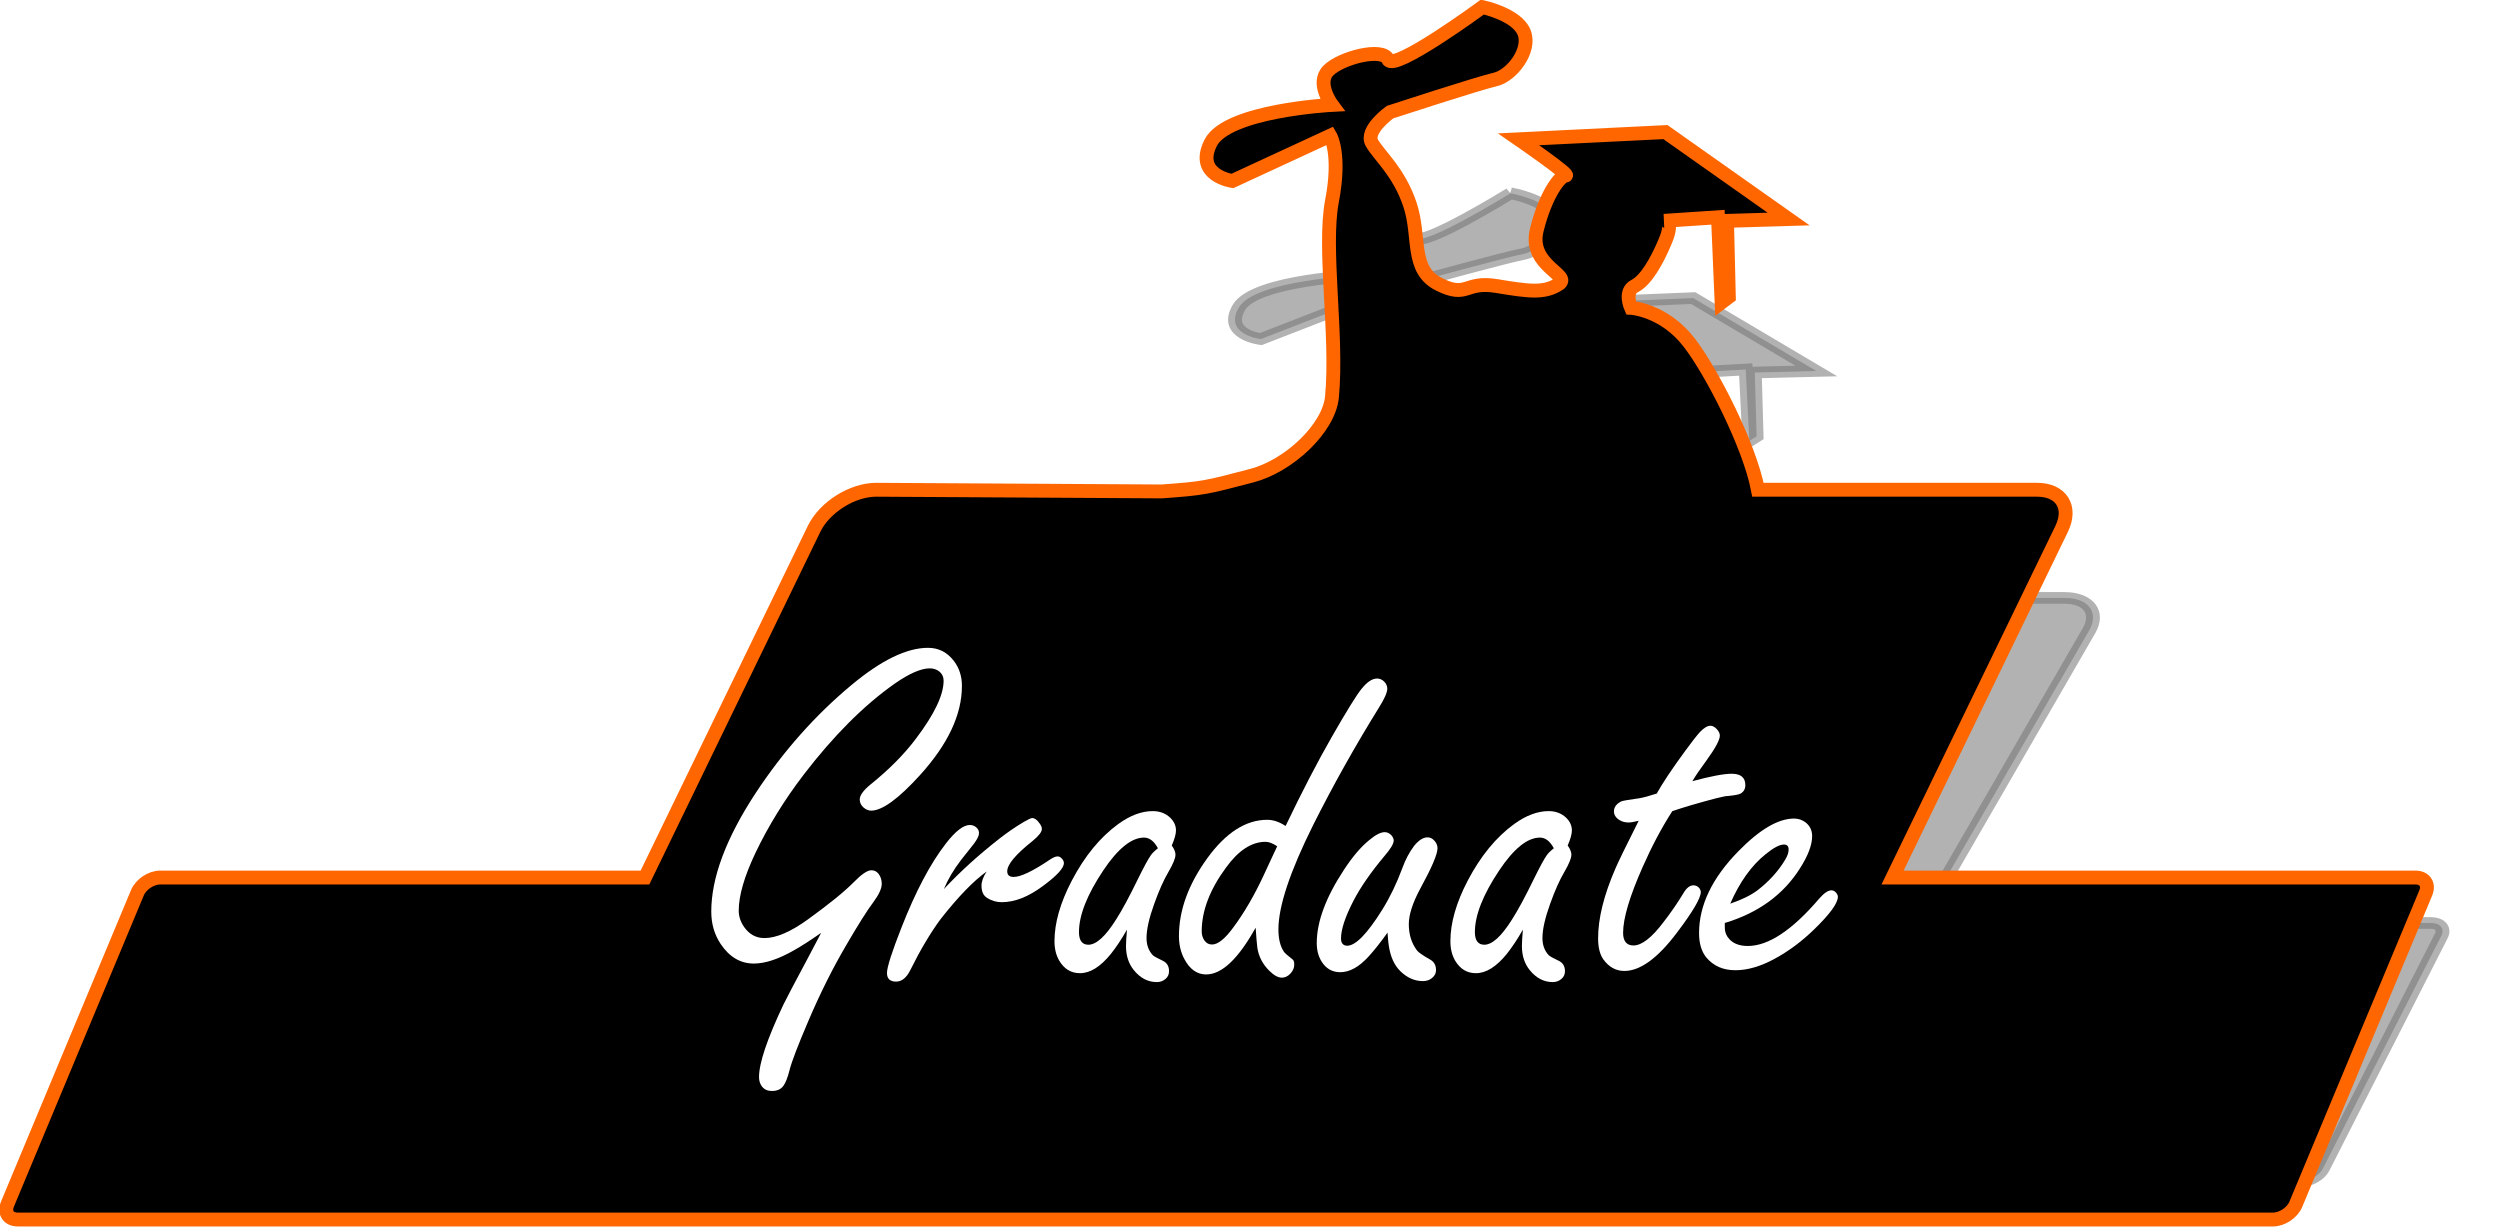 <?xml version="1.0"?>
<svg xmlns:rdf="http://www.w3.org/1999/02/22-rdf-syntax-ns#" xmlns="http://www.w3.org/2000/svg" xmlns:cc="http://creativecommons.org/ns#" xmlns:xlink="http://www.w3.org/1999/xlink" xmlns:dc="http://purl.org/dc/elements/1.1/" xmlns:svg="http://www.w3.org/2000/svg" id="svg3739" viewBox="0 0 788.24 386.84" version="1.1">
  <defs id="defs3">
    <filter id="filter5243" color-interpolation-filters="sRGB">
      <feGaussianBlur id="feGaussianBlur5245" stdDeviation="21.796"/>
    </filter>
  </defs>
  <g id="layer1" transform="translate(-26.219 -543.65)">
    <g id="g4227">
      <g id="g5823" transform="matrix(1.04 0 0 1.04 -1214.9 -160.14)">
        <path id="path5237" opacity=".55" d="m-23.844 8926.9s-95.997 70.529-101.88 56.812c-5.878-13.716-50.94-1.935-64.656 11.781s3.906 37.219 3.906 37.219-113.65 5.886-131.28 41.156c-17.635 35.27 23.531 41.125 23.531 41.125l105.81-48.969s11.734 19.586 1.938 70.531c-9.797 50.945 6.188 144.58 0 211.62-3.193 34.591-47.121 75.11-86.625 85.437-50.036 13.08-51.6 13.761-97.438 17.074l-308.5-1.793c-26.045-0.151-56.165 18.847-67.531 42.281l-182.88 377.06h-532.59c-9.921 0-20.944 7.387-24.719 16.563l-90.844 220.81c-3.774 9.175 1.176 16.236 11.094 16.563l2397.7 79.084c9.918 0.327 20.944-7.388 24.719-16.563l128.07-299.9c3.775-9.175-1.172-16.563-11.094-16.563h-553.25l182.88-377.06c11.367-23.434-0.455-42.281-26.5-42.281h-301.94c-9.127-47.936-50.308-128.28-74.594-159.5-27.432-35.27-62.688-37.219-62.688-37.219s-7.85-17.653 3.906-23.531c11.756-5.878 23.516-25.456 33.312-48.969 8.572-20.574 0.648-21.647-1.469-21.594l58.312-3.875 3.906 92.094 7.844-5.906-1.969-82.281 66.625-1.969-133.25-94.031-158.69 7.813s56.816 39.187 50.938 39.187c-5.878 0-21.547 19.593-31.344 58.781-9.797 39.189 39.176 48.984 23.5 58.781-15.675 9.797-31.355 7.847-66.625 1.969-35.27-5.878-31.337 13.707-62.688-1.969-31.351-15.675-19.602-50.869-31.375-86.188-11.757-35.27-33.287-52.909-41.125-66.625-7.838-13.716 19.594-33.312 19.594-33.312s95.99-31.362 113.62-35.281c17.635-3.919 39.213-31.344 31.375-50.938-7.838-19.594-45.094-27.438-45.094-27.438z" transform="matrix(.28 0 0 .235 1658 -1362.5)" filter="url(#filter5243)" stroke="#000" stroke-width="15"/>
        <path id="path4025" stroke="#f60" stroke-width="4.205" d="m1642.8 678.86s-26.913 19.773-28.561 15.927c-1.648-3.845-14.281-0.542-18.126 3.303-3.845 3.845 1.095 10.434 1.095 10.434s-31.861 1.65-36.805 11.538c-4.944 9.888 6.597 11.529 6.597 11.529l29.665-13.728s3.29 5.491 0.543 19.773 1.735 40.533 0 59.329c-0.895 9.698-13.21 21.057-24.285 23.952-14.028 3.667-14.466 3.858-27.317 4.787l-86.488-0.503c-7.302-0.042-15.746 5.284-18.932 11.854l-51.269 105.71h-146.96c-2.781 0-5.872 2.071-6.93 4.643l-39.388 94.386c-1.058 2.572 0.329 4.643 3.11 4.643h683.74c2.781 0 5.872-2.071 6.93-4.643l39.388-94.386c1.058-2.572-0.329-4.643-3.11-4.643h-158.55l51.269-105.71c3.187-6.57-0.127-11.854-7.429-11.854h-84.648c-2.559-13.439-14.104-35.962-20.912-44.716-7.691-9.888-17.574-10.434-17.574-10.434s-2.201-4.949 1.095-6.597c3.296-1.648 6.593-7.137 9.339-13.728 2.403-5.768 0.182-6.069-0.412-6.054l16.348-1.086 1.095 25.818 2.199-1.656-0.552-23.068 18.678-0.552-37.357-26.362-44.488 2.19s15.928 10.986 14.28 10.986-6.041 5.493-8.787 16.479c-2.747 10.987 10.983 13.733 6.588 16.479-4.394 2.747-8.79 2.2-18.678 0.552-9.888-1.648-8.785 3.843-17.574-0.552-8.789-4.395-5.495-14.261-8.796-24.163-3.296-9.888-9.332-14.833-11.529-18.678-2.197-3.845 5.493-9.339 5.493-9.339s26.911-8.792 31.855-9.891c4.944-1.099 10.993-8.787 8.796-14.28-2.197-5.493-12.642-7.692-12.642-7.692z"/>
      </g>
      <g id="text4206" fill="#fff">
        <path id="path4211" d="m285.12 837.78c-3.537 2.445-6.371 4.265-8.504 5.461-4.889 2.809-9.128 4.213-12.717 4.213-4.213 0-7.698-2.054-10.454-6.163-1.976-2.965-2.965-6.371-2.965-10.22 0-10.714 4.681-23.197 14.043-37.448 8.686-13.159 18.75-24.497 30.192-34.015 9.362-7.801 17.397-11.702 24.107-11.702 3.381 0 6.137 1.43 8.27 4.291 1.612 2.185 2.418 4.759 2.418 7.724-0 9.05-4.421 18.438-13.263 28.164-6.761 7.438-11.884 11.156-15.369 11.156-0.78 0-1.56-0.312-2.341-0.936-0.832-0.728-1.248-1.586-1.248-2.575-0-1.3 1.144-2.886 3.433-4.759 5.877-4.733 10.662-9.57 14.355-14.511 5.773-7.646 8.66-13.705 8.66-18.178-0-1.196-0.442-2.158-1.326-2.887-0.832-0.676-1.846-1.014-3.043-1.014-2.757 0-6.449 1.612-11.078 4.837-9.674 6.814-19.218 16.357-28.632 28.632-6.085 7.958-11.156 16.175-15.213 24.653-3.537 7.438-5.305 13.523-5.305 18.256-0 1.872 0.598 3.641 1.794 5.305 1.612 2.236 3.719 3.355 6.319 3.355 3.693 0 8.244-1.95 13.653-5.851 6.761-4.889 11.598-8.816 14.511-11.78 2.444-2.497 4.291-3.745 5.539-3.745 0.884 0 1.612 0.338 2.184 1.014 0.728 0.884 1.092 1.976 1.092 3.277-0 1.456-0.884 3.381-2.652 5.773-1.82 2.393-4.629 6.839-8.426 13.341-4.369 7.438-8.4 15.499-12.092 24.185-3.277 7.646-5.253 12.821-5.929 15.525-0.572 2.288-1.222 3.927-1.95 4.915-0.78 1.04-1.976 1.56-3.589 1.56-1.352-0-2.393-0.468-3.121-1.404-0.624-0.832-0.936-1.82-0.936-2.965-0-4.421 2.575-12.066 7.724-22.937 0.832-1.716 3.459-6.709 7.88-14.979 0.884-1.664 2.21-4.187 3.979-7.568z"/>
        <path id="path4213" d="m323.82 823.97c5.097-5.461 10.974-10.792 17.632-15.993 2.393-1.872 4.941-3.615 7.646-5.227 1.352-0.78 2.21-1.17 2.575-1.17 0.78 0 1.56 0.572 2.341 1.716 0.468 0.624 0.702 1.196 0.702 1.716-0 0.936-0.988 2.211-2.965 3.823-5.305 4.213-7.958 7.386-7.958 9.518-0 1.196 0.676 1.794 2.028 1.794 2.236 0 6.085-1.846 11.546-5.539 0.936-0.624 1.716-0.936 2.341-0.936 0.416 0 0.832 0.208 1.248 0.624 0.468 0.468 0.702 0.962 0.702 1.482-0 1.56-2.184 3.953-6.553 7.178-4.577 3.433-8.92 5.149-13.029 5.149-1.664 0-3.199-0.442-4.603-1.326-1.196-0.728-1.794-2.028-1.794-3.901-0-1.3 0.546-2.783 1.638-4.447-4.109 2.913-8.946 7.906-14.511 14.979-3.225 4.369-6.423 9.752-9.596 16.149-1.196 2.393-2.679 3.589-4.447 3.589-1.924 0-2.887-0.91-2.887-2.731 0-1.768 1.508-6.501 4.525-14.199 4.473-11.442 9.154-20.31 14.043-26.603 3.017-3.901 5.539-5.851 7.567-5.851 0.676 0 1.3 0.208 1.872 0.624 0.676 0.52 1.014 1.17 1.014 1.95-0 0.78-0.52 1.872-1.56 3.277-0.208 0.26-1.586 2.002-4.135 5.227-2.341 3.069-4.135 6.111-5.383 9.128z"/>
        <path id="path4215" d="m381.55 836.76c-1.716 3.017-3.407 5.565-5.071 7.646-3.277 4.057-6.527 6.085-9.752 6.085-2.809 0-4.993-1.326-6.553-3.979-0.988-1.716-1.482-3.745-1.482-6.085 0-5.773 1.82-12.144 5.461-19.114 4.057-7.75 8.946-13.705 14.667-17.866 3.745-2.704 7.359-4.057 10.844-4.057 2.184 0 4.005 0.676 5.461 2.028 1.248 1.196 1.872 2.549 1.872 4.057-0 1.144-0.442 2.731-1.326 4.759 0.78 1.092 1.17 2.054 1.17 2.887-0 1.092-0.728 2.887-2.184 5.383-1.508 2.549-3.017 5.929-4.525 10.142-1.612 4.473-2.418 8.062-2.418 10.766-0 2.184 0.65 3.979 1.95 5.383 0.364 0.364 1.43 0.962 3.199 1.794 1.3 0.624 1.95 1.716 1.95 3.277-0 0.988-0.364 1.794-1.092 2.418-0.78 0.676-1.69 1.014-2.731 1.014-2.809 0-5.227-1.248-7.255-3.745-1.664-2.028-2.497-4.577-2.497-7.646-0-1.04 0.104-2.756 0.312-5.149zm9.752-25.667c-0.624-1.144-1.3-1.989-2.028-2.535-0.728-0.546-1.508-0.819-2.341-0.819-3.953 0-8.244 3.459-12.873 10.376-5.097 7.646-7.646 14.121-7.646 19.426 0 1.3 0.247 2.288 0.741 2.965 0.494 0.676 1.235 1.014 2.224 1.014 2.497 0 5.409-2.652 8.738-7.958 1.872-2.913 4.187-7.203 6.943-12.873 1.82-3.693 3.147-6.137 3.979-7.333 0.416-0.624 1.17-1.378 2.263-2.263z"/>
        <path id="path4217" d="m431.56 804.08c5.201-10.87 10.116-20.336 14.745-28.398 4.473-7.801 7.516-12.716 9.128-14.745 1.768-2.236 3.433-3.355 4.993-3.355 0.832 0 1.586 0.338 2.263 1.014 0.624 0.676 0.936 1.404 0.936 2.184-0 1.196-0.884 3.199-2.652 6.007-7.542 12.171-14.459 24.523-20.752 37.058-7.282 14.615-10.922 25.563-10.922 32.845-0 2.965 0.572 5.305 1.716 7.021 0.208 0.364 1.144 1.196 2.809 2.497 0.312 0.26 0.468 0.78 0.468 1.56-0 1.04-0.403 1.989-1.209 2.848-0.806 0.858-1.703 1.287-2.692 1.287-1.196 0-2.522-0.728-3.979-2.184-2.08-2.08-3.329-4.473-3.745-7.178-0.156-1.144-0.338-3.277-0.546-6.397-5.461 9.83-10.662 14.745-15.603 14.745-2.861 0-5.149-1.612-6.865-4.837-1.144-2.132-1.716-4.551-1.716-7.255 0-8.114 2.965-16.279 8.894-24.497 5.877-8.114 12.196-12.17 18.958-12.17 1.872 0 3.797 0.65 5.773 1.95zm-2.652 6.397c-1.404-0.936-2.627-1.404-3.667-1.404-4.369 0-8.504 2.679-12.405 8.036-5.149 6.97-7.724 13.705-7.724 20.206 0 0.78 0.156 1.508 0.468 2.184 0.624 1.3 1.56 1.95 2.809 1.95 1.82 0 4.031-1.768 6.631-5.305 3.485-4.681 6.709-10.22 9.674-16.617 1.04-2.184 2.054-4.369 3.043-6.553-0 0 0.234-0.494 0.702-1.482z"/>
        <path id="path4219" d="m463.7 837.7c-2.236 3.121-4.213 5.617-5.929 7.489-3.017 3.329-6.007 4.993-8.972 4.993-2.549 0-4.525-1.144-5.929-3.433-0.988-1.612-1.482-3.537-1.482-5.773 0-6.709 2.861-14.407 8.582-23.093 2.652-4.057 5.279-7.151 7.88-9.284 2.028-1.716 3.693-2.575 4.993-2.575 0.728 0 1.404 0.312 2.028 0.936 0.52 0.572 0.78 1.144 0.78 1.716-0 0.988-0.962 2.601-2.887 4.837-4.317 5.149-7.594 9.882-9.83 14.199-2.6 5.045-3.901 8.998-3.901 11.858-0 0.728 0.169 1.287 0.507 1.677 0.338 0.39 0.819 0.585 1.443 0.585 2.652 0 6.345-3.797 11.078-11.39 2.445-3.953 4.551-8.322 6.319-13.107 0.936-2.6 2.158-4.915 3.667-6.943 1.456-1.82 2.887-2.731 4.291-2.731 0.78 0 1.482 0.338 2.106 1.014 0.676 0.728 1.014 1.534 1.014 2.418-0 1.872-1.794 6.085-5.383 12.639-2.445 4.525-3.667 8.296-3.667 11.312-0 3.225 0.858 5.981 2.575 8.27 0.468 0.624 1.898 1.612 4.291 2.965 1.144 0.676 1.716 1.768 1.716 3.277-0 0.936-0.403 1.742-1.209 2.418-0.806 0.676-1.781 1.014-2.926 1.014-2.601 0-4.967-1.04-7.099-3.121-1.924-1.872-3.147-4.577-3.667-8.114-0.104-0.468-0.234-1.82-0.39-4.057z"/>
        <path id="path4221" d="m506.38 836.76c-1.716 3.017-3.407 5.565-5.071 7.646-3.277 4.057-6.527 6.085-9.752 6.085-2.809 0-4.993-1.326-6.553-3.979-0.988-1.716-1.482-3.745-1.482-6.085 0-5.773 1.82-12.144 5.461-19.114 4.057-7.75 8.946-13.705 14.667-17.866 3.745-2.704 7.359-4.057 10.844-4.057 2.184 0 4.005 0.676 5.461 2.028 1.248 1.196 1.872 2.549 1.872 4.057-0 1.144-0.442 2.731-1.326 4.759 0.78 1.092 1.17 2.054 1.17 2.887-0 1.092-0.728 2.887-2.184 5.383-1.508 2.549-3.017 5.929-4.525 10.142-1.612 4.473-2.418 8.062-2.418 10.766-0 2.184 0.65 3.979 1.95 5.383 0.364 0.364 1.43 0.962 3.199 1.794 1.3 0.624 1.95 1.716 1.95 3.277-0 0.988-0.364 1.794-1.092 2.418-0.78 0.676-1.69 1.014-2.731 1.014-2.809 0-5.227-1.248-7.255-3.745-1.664-2.028-2.497-4.577-2.497-7.646-0-1.04 0.104-2.756 0.312-5.149zm9.752-25.667c-0.624-1.144-1.3-1.989-2.028-2.535-0.728-0.546-1.508-0.819-2.341-0.819-3.953 0-8.244 3.459-12.873 10.376-5.097 7.646-7.646 14.121-7.646 19.426 0 1.3 0.247 2.288 0.741 2.965 0.494 0.676 1.235 1.014 2.224 1.014 2.497 0 5.409-2.652 8.738-7.958 1.872-2.913 4.187-7.203 6.943-12.873 1.82-3.693 3.147-6.137 3.979-7.333 0.416-0.624 1.17-1.378 2.263-2.263z"/>
        <path id="path4223" d="m553.5 799.39c-3.381 5.253-6.501 11.13-9.362 17.632-4.109 9.258-6.163 16.175-6.163 20.752-0 1.3 0.273 2.288 0.819 2.965 0.546 0.676 1.365 1.014 2.458 1.014 2.6 0 5.747-2.445 9.44-7.333 2.341-3.017 4.421-6.033 6.241-9.05 0.988-1.716 2.054-2.575 3.199-2.575 0.676 0 1.248 0.234 1.716 0.702 0.416 0.468 0.624 0.936 0.624 1.404-0 1.924-2.522 6.215-7.568 12.873-6.033 8.01-11.546 12.014-16.539 12.014-2.653 0-4.863-1.222-6.631-3.667-1.092-1.56-1.638-3.771-1.638-6.631 0-6.293 1.82-13.627 5.461-22 0.884-2.08 3.329-7.099 7.333-15.057-1.404 0.364-2.47 0.546-3.199 0.546-1.092 0-2.054-0.26-2.887-0.78-1.144-0.728-1.716-1.638-1.716-2.731 0-1.3 0.754-2.34 2.263-3.121 0.416-0.208 2.341-0.546 5.773-1.014 1.248-0.208 3.069-0.702 5.461-1.482 1.82-3.277 4.785-7.723 8.894-13.341 2.288-3.121 3.875-5.149 4.759-6.085 1.248-1.3 2.34-1.95 3.277-1.95 0.676 0 1.352 0.364 2.028 1.092 0.624 0.676 0.936 1.352 0.936 2.028-0 1.352-1.456 4.031-4.369 8.036-1.924 2.601-3.355 4.707-4.291 6.319 5.773-1.56 9.908-2.34 12.405-2.341 2.861 0 4.291 1.196 4.291 3.589-0 1.196-0.494 2.08-1.482 2.652-0.52 0.312-1.872 0.572-4.057 0.78-0.884-0.052-4.811 0.936-11.78 2.965-1.924 0.572-3.823 1.17-5.695 1.794z"/>
        <path id="path4225" d="m570.04 834.66v1.404c-0 1.144 0.286 2.132 0.858 2.965 1.3 1.924 3.433 2.887 6.397 2.887 6.501 0 14.017-4.993 22.547-14.979 1.508-1.716 2.783-2.575 3.823-2.575 0.572 0 1.092 0.286 1.56 0.858 0.312 0.416 0.468 0.806 0.468 1.17-0 2.028-2.497 5.461-7.489 10.298-3.901 3.797-8.062 6.891-12.483 9.284-4.421 2.393-8.53 3.589-12.327 3.589-3.901 0-6.969-1.352-9.206-4.057-1.508-1.872-2.263-4.421-2.263-7.646 0-8.79 4.135-17.398 12.405-25.823 6.709-6.865 12.561-10.298 17.554-10.298 1.352 0 2.575 0.416 3.667 1.248 1.352 1.092 2.028 2.523 2.028 4.291-0 2.757-1.274 6.137-3.823 10.142-5.253 8.322-13.159 14.069-23.717 17.242zm1.716-6.085c3.641-1.248 6.501-2.652 8.582-4.213 3.641-2.808 6.527-5.981 8.66-9.518 0.78-1.248 1.17-2.366 1.17-3.355-0-1.04-0.494-1.56-1.482-1.56-1.352 0-3.277 1.014-5.773 3.043-4.473 3.589-8.192 8.79-11.156 15.603z"/>
      </g>
    </g>
  </g>
</svg>
